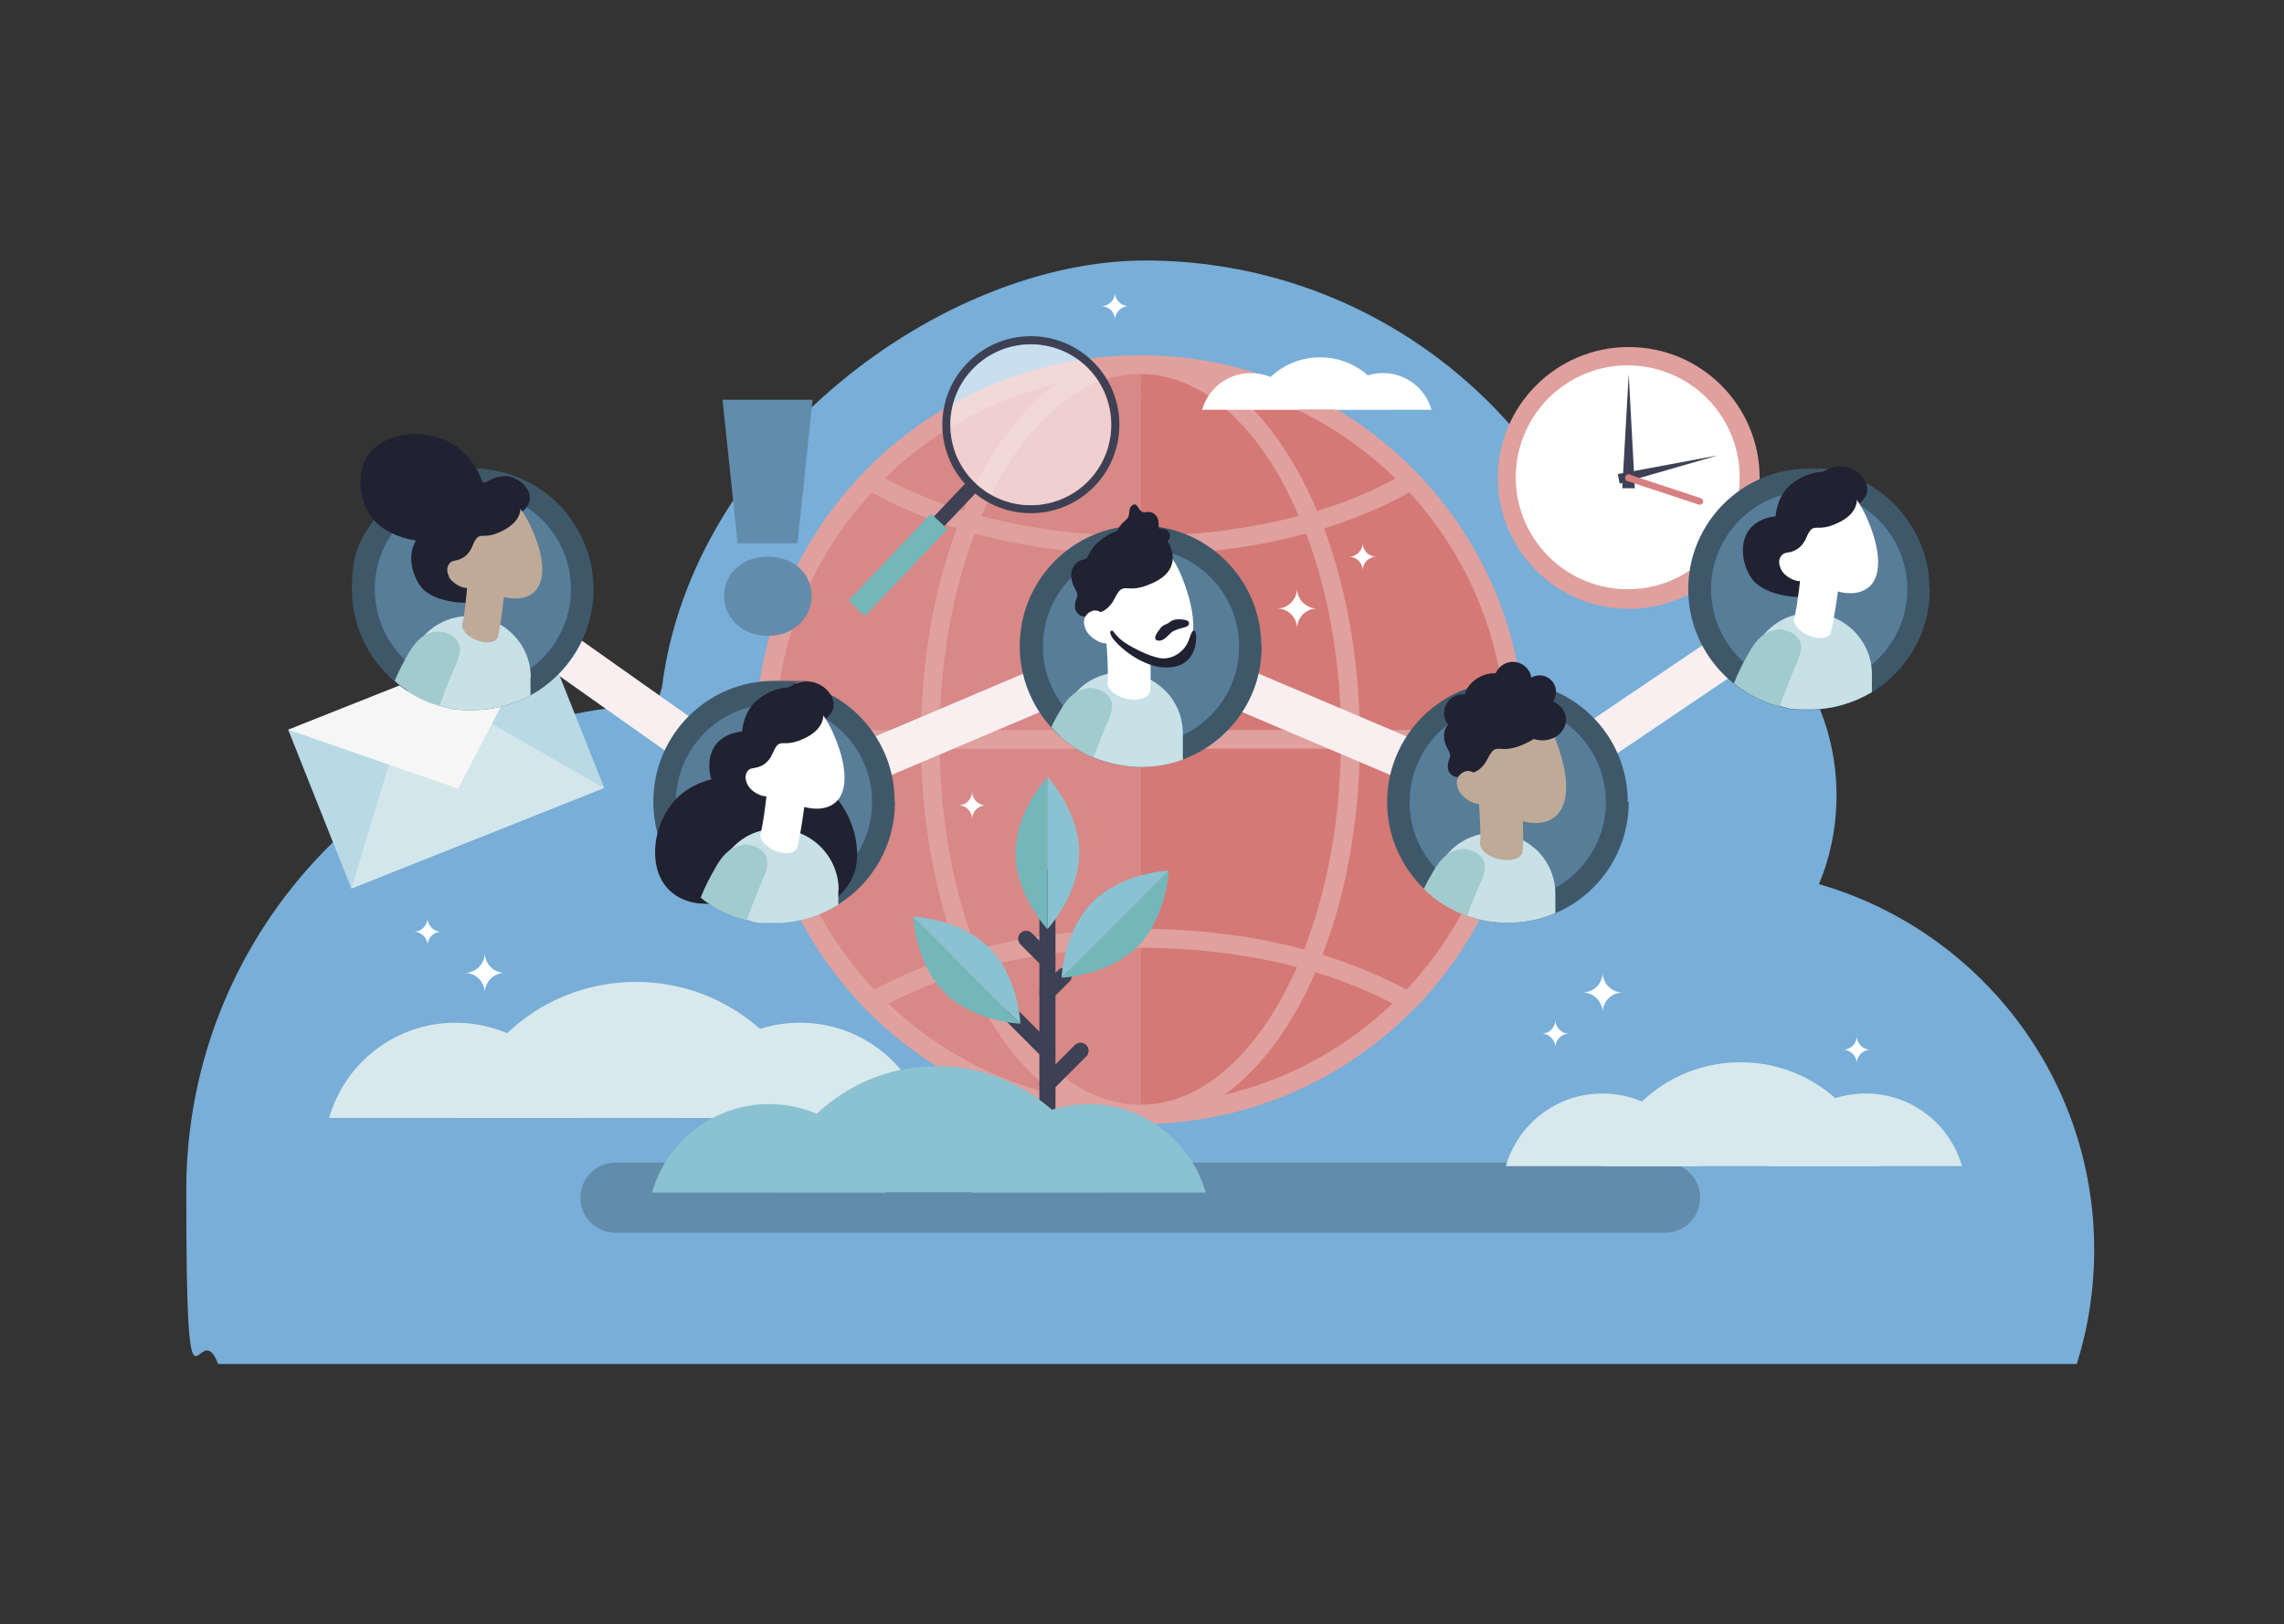 <?xml version="1.0" encoding="UTF-8"?>
<svg id="Capa_1" data-name="Capa 1" xmlns="http://www.w3.org/2000/svg" version="1.1" viewBox="0 0 710 505">
  <rect x="0" y="0" width="710" height="505" fill="#333333" stroke="none"/>
  <defs>
    <style>
      .cls-1 {
        fill: #8ac2d1;
      }

      .cls-1, .cls-2, .cls-3, .cls-4, .cls-5, .cls-6, .cls-7, .cls-8, .cls-9, .cls-10, .cls-11, .cls-12, .cls-13, .cls-14, .cls-15, .cls-16, .cls-17, .cls-18, .cls-19, .cls-20, .cls-21 {
        stroke-width: 0px;
      }

      .cls-2 {
        fill: #c8e1e7;
      }

      .cls-3 {
        fill: #3e586a;
      }

      .cls-4 {
        fill: #d68080;
      }

      .cls-5 {
        fill: #d7e9ec;
      }

      .cls-6 {
        fill: #577d99;
      }

      .cls-22 {
        stroke: #f9eff0;
        stroke-miterlimit: 10;
        stroke-width: 13px;
      }

      .cls-22, .cls-23, .cls-24 {
        fill: none;
      }

      .cls-23 {
        stroke: #3e4054;
        stroke-width: 5px;
      }

      .cls-23, .cls-24 {
        stroke-linecap: round;
        stroke-linejoin: round;
      }

      .cls-7 {
        opacity: .6;
      }

      .cls-7, .cls-18 {
        fill: #fff;
      }

      .cls-8 {
        fill: #d88886;
      }

      .cls-24 {
        stroke: #d68081;
        stroke-width: 2.1px;
      }

      .cls-9 {
        fill: #618cac;
      }

      .cls-10 {
        fill: #bfaa98;
      }

      .cls-11 {
        fill: #a2cbcd;
      }

      .cls-12 {
        fill: #78aed7;
      }

      .cls-13 {
        fill: #d2e6ec;
      }

      .cls-14 {
        fill: #dfa09e;
      }

      .cls-15 {
        fill: #d47975;
      }

      .cls-16 {
        fill: #f6f6f6;
      }

      .cls-17 {
        fill: #73b7bb;
      }

      .cls-19 {
        fill: #3e4054;
      }

      .cls-20 {
        fill: #b9d9e4;
      }

      .cls-21 {
        fill: #202131;
      }
    </style>
  </defs>
  <path class="cls-12" d="M565.5,274.8c3.5-8.5,5.4-17.8,5.4-27.5,0-39.8-32.3-72.1-72.1-72.1s-1.7,0-2.6,0c-22.5-55.3-76.8-94.2-140.2-94.2s-140.9,57.9-150.2,132.6c-.5,1.8-1.1,3.6-1.5,5.4-81.3,2.5-146.4,69.2-146.4,151.1s3.5,37.2,9.9,54h577.8c3.5-11.2,5.4-23.1,5.4-35.5,0-54-36.2-99.5-85.6-113.7Z"/>
  <path class="cls-9" d="M517.7,383.3H191.3c-6,0-10.9-4.9-10.9-10.9h0c0-6,4.9-10.9,10.9-10.9h326.3c6,0,10.9,4.9,10.9,10.9h0c0,6-4.9,10.9-10.9,10.9Z"/>
  <g>
    <path class="cls-5" d="M498.1,340c-14.3,0-26.3,9.6-30,22.6h60c-3.7-13.1-15.7-22.6-30-22.6Z"/>
    <path class="cls-5" d="M579.9,340c-14.3,0-26.3,9.6-30,22.6h60c-3.7-13.1-15.7-22.6-30-22.6Z"/>
    <path class="cls-5" d="M541,330.3c-20.4,0-37.5,13.7-42.8,32.3h85.7c-5.3-18.6-22.5-32.3-42.8-32.3Z"/>
  </g>
  <g>
    <path class="cls-5" d="M141.6,318c-18.7,0-34.4,12.5-39.3,29.6h78.6c-4.9-17.1-20.6-29.6-39.3-29.6Z"/>
    <path class="cls-5" d="M248.7,318c-18.7,0-34.4,12.5-39.3,29.6h78.6c-4.9-17.1-20.6-29.6-39.3-29.6Z"/>
    <path class="cls-5" d="M197.7,305.3c-26.7,0-49.1,17.9-56.1,42.3h112.2c-7-24.4-29.5-42.3-56.1-42.3Z"/>
  </g>
  <g>
    <g>
      <path class="cls-8" d="M354.5,113.4c-33.1,0-63,13.8-84.2,36-20,20.9-32.3,49.3-32.3,80.6s12.7,60.5,33.2,81.5c21.2,21.6,50.7,35.1,83.3,35.1s.1,0,.2,0V113.4c0,0-.1,0-.2,0Z"/>
      <path class="cls-15" d="M471,229.9c0-31.3-12.3-59.6-32.3-80.6-21.2-22.1-51-35.9-84-36v233.1c32.6,0,62-13.5,83.1-35,20.6-21,33.2-49.8,33.2-81.5Z"/>
    </g>
    <path class="cls-14" d="M474,229.9c0-30.7-11.6-58.7-30.7-79.8h.1c0,0-2.6-2.7-2.6-2.7-11-11.5-24-20.6-38.6-27-14.1-6.2-29.2-9.5-44.7-9.9-1,0-2.1,0-3.1,0s-2.1,0-3.1,0c-15.5.4-30.5,3.7-44.7,9.9-14.6,6.4-27.6,15.4-38.6,27l-2.6,2.7h.1c-19.1,21.2-30.7,49.2-30.7,79.9s12,59.5,31.5,80.8h-.1c0,0,2.7,2.8,2.7,2.8,22.7,23.2,53,35.9,85.4,35.9s62.7-12.8,85.4-35.9l2.7-2.7h-.1c19.6-21.3,31.5-49.7,31.5-80.8ZM422.7,227c-.3-22.6-4.2-44.2-11.1-62.7,9.6-3,18.5-6.7,26.5-11.2,18,19.6,29.2,45.4,30,73.9h-45.3ZM408.9,302.3c8.6,2.6,16.7,5.9,24,9.7-14.4,13.7-32.3,23.7-52.3,28.4,8.4-6,16.1-15,22.7-26.7,2-3.6,3.9-7.4,5.6-11.4ZM398.1,310.9c-11.8,21-27.3,32.6-43.6,32.6s-31.8-11.6-43.6-32.6c-1.8-3.2-3.5-6.6-5.1-10.2,15-3.9,31.5-6,48.7-6s33.7,2.1,48.7,6c-1.6,3.5-3.3,6.9-5.1,10.2ZM305.8,313.8c6.6,11.7,14.2,20.7,22.7,26.7-20-4.7-37.9-14.7-52.3-28.4,7.3-3.9,15.4-7.1,24-9.7,1.7,4,3.6,7.8,5.6,11.4ZM354.5,288.8c-17.9,0-35.2,2.2-51,6.4-7.1-18.2-11.1-39.7-11.4-62.4h124.7c-.3,22.7-4.3,44.2-11.4,62.4-15.7-4.2-33-6.4-51-6.4ZM292.1,227c.3-22.1,4.1-43.1,10.9-61.1,15.8,4.3,33.3,6.6,51.5,6.6s35.6-2.3,51.5-6.6c6.8,17.9,10.6,39,10.9,61.1h-124.7ZM354.5,116.3s0,0,0,0c16.3,0,31.8,11.6,43.6,32.6,2,3.6,3.9,7.5,5.6,11.5-15.1,4-31.9,6.2-49.3,6.2s-34.1-2.1-49.3-6.2c1.7-4,3.6-7.8,5.6-11.5,11.8-21,27.3-32.6,43.6-32.6,0,0,0,0,0,0ZM409.4,158.8c-1.9-4.5-3.9-8.7-6.2-12.7-6.6-11.7-14.2-20.7-22.7-26.7,20.4,4.8,38.8,15.2,53.3,29.4-7.4,4-15.6,7.4-24.4,10.1ZM328.4,119.4c-8.4,6-16.1,15-22.7,26.7-2.3,4-4.3,8.3-6.2,12.7-8.8-2.7-17-6.1-24.4-10.1,14.5-14.2,32.9-24.6,53.3-29.4ZM297.4,164.3c-6.9,18.5-10.8,40.1-11.1,62.7h-45.3c.7-28.4,12-54.3,30-73.9,8,4.5,16.9,8.2,26.5,11.2ZM286.3,232.9c.3,23.2,4.4,45.2,11.6,64-9.4,2.9-18.2,6.5-26.1,10.8-18.5-19.7-30.1-45.9-30.8-74.8h45.3ZM411.1,296.9c7.3-18.8,11.3-40.9,11.6-64h45.3c-.7,28.9-12.3,55.2-30.8,74.8-7.9-4.3-16.7-7.9-26.1-10.8Z"/>
  </g>
  <g>
    <line class="cls-23" x1="325.6" y1="360.2" x2="325.6" y2="273"/>
    <line class="cls-23" x1="325.6" y1="337" x2="335.9" y2="326.7"/>
    <line class="cls-23" x1="325.6" y1="326.8" x2="314.9" y2="316.1"/>
    <line class="cls-23" x1="325.6" y1="298.5" x2="319" y2="291.9"/>
    <g>
      <path class="cls-1" d="M325.6,241.6v47.3s9.9-10.6,9.9-23.7-9.9-23.7-9.9-23.7Z"/>
      <path class="cls-17" d="M315.7,265.2c0,13.1,9.9,23.7,9.9,23.7v-47.3s-9.9,10.6-9.9,23.7Z"/>
    </g>
    <g>
      <path class="cls-17" d="M317.2,318.3l-33.3-33.3s.5,14.4,9.7,23.6c9.2,9.2,23.6,9.7,23.6,9.7Z"/>
      <path class="cls-1" d="M307.5,294.7c-9.2-9.2-23.6-9.7-23.6-9.7l33.3,33.3s-.5-14.4-9.7-23.6Z"/>
    </g>
    <line class="cls-23" x1="325.6" y1="308.5" x2="330.7" y2="303.4"/>
    <g>
      <path class="cls-17" d="M363.3,270.7l-33.3,33.3s14.4-.5,23.6-9.7c9.2-9.2,9.7-23.6,9.7-23.6Z"/>
      <path class="cls-1" d="M339.7,280.4c-9.2,9.2-9.7,23.6-9.7,23.6l33.3-33.3s-14.4.5-23.6,9.7Z"/>
    </g>
  </g>
  <path class="cls-18" d="M479.2,321.4c2.4,0,4.3-1.9,4.3-4.3,0,2.4,1.9,4.3,4.3,4.3-2.4,0-4.3,1.9-4.3,4.3,0-2.4-1.9-4.3-4.3-4.3Z"/>
  <path class="cls-18" d="M572.9,326.4c2.4,0,4.3-1.9,4.3-4.3,0,2.4,1.9,4.3,4.3,4.3-2.4,0-4.3,1.9-4.3,4.3,0-2.4-1.9-4.3-4.3-4.3Z"/>
  <path class="cls-18" d="M419.3,173.1c2.4,0,4.3-1.9,4.3-4.3,0,2.4,1.9,4.3,4.3,4.3-2.4,0-4.3,1.9-4.3,4.3,0-2.4-1.9-4.3-4.3-4.3Z"/>
  <path class="cls-18" d="M128.6,289.7c2.4,0,4.3-1.9,4.3-4.3,0,2.4,1.9,4.3,4.3,4.3-2.4,0-4.3,1.9-4.3,4.3,0-2.4-1.9-4.3-4.3-4.3Z"/>
  <path class="cls-18" d="M342.3,95.2c2.4,0,4.3-1.9,4.3-4.3,0,2.4,1.9,4.3,4.3,4.3-2.4,0-4.3,1.9-4.3,4.3,0-2.4-1.9-4.3-4.3-4.3Z"/>
  <path class="cls-18" d="M297.9,250.4c2.4,0,4.3-1.9,4.3-4.3,0,2.4,1.9,4.3,4.3,4.3-2.4,0-4.3,1.9-4.3,4.3,0-2.4-1.9-4.3-4.3-4.3Z"/>
  <g>
    <path class="cls-1" d="M239.1,343.3c-17.3,0-31.9,11.6-36.4,27.5h72.8c-4.5-15.9-19.1-27.5-36.4-27.5Z"/>
    <path class="cls-1" d="M338.4,343.3c-17.3,0-31.9,11.6-36.4,27.5h72.8c-4.5-15.9-19.1-27.5-36.4-27.5Z"/>
    <path class="cls-1" d="M291.1,331.5c-24.7,0-45.6,16.6-52,39.2h104.1c-6.5-22.6-27.3-39.2-52-39.2Z"/>
  </g>
  <line class="cls-22" x1="240.6" y1="249.4" x2="354.7" y2="201"/>
  <line class="cls-22" x1="354.7" y1="201" x2="468.7" y2="249.4"/>
  <line class="cls-22" x1="468.7" y1="249.4" x2="566.6" y2="183.2"/>
  <line class="cls-22" x1="240.6" y1="249.4" x2="147" y2="183.2"/>
  <g>
    <path class="cls-3" d="M278.2,249.4c0,13.4-7,25.2-17.6,31.8-5.8,3.6-12.6,5.7-19.9,5.7s-5.7-.3-8.5-1c-3.5-.8-6.7-2.1-9.8-3.8-.7-.4-1.4-.8-2.1-1.3-.9-.5-1.7-1.1-2.5-1.8-6.5-5-11.3-12-13.5-20.2-.8-3.1-1.2-6.3-1.2-9.6,0-20.7,16.8-37.5,37.5-37.5s4.7.2,6.9.6h0c3.9.7,7.5,2,10.9,3.8,11.7,6.3,19.7,18.8,19.7,33Z"/>
    <path class="cls-6" d="M240.6,279.9c-16.8,0-30.5-13.7-30.5-30.5s13.7-30.5,30.5-30.5,30.5,13.7,30.5,30.5-13.7,30.5-30.5,30.5Z"/>
    <g>
      <path class="cls-21" d="M239.5,257.8c0,1.9-.3,3.8-.7,5.6-.2.9-.4,1.8-.7,2.6-.9,2.6-2.1,5.1-3.5,7.1-1.9,2.7-4.1,4.7-6.4,5.9-1.8.9-3.8,1.5-5.8,1.8-.7.1-1.4.2-2.1.2-1,0-2.1,0-3.1-.1-5-.6-9.5-3.1-11.8-7.8-2.1-4.2-2.2-9.3-1-14.1,1.2-4.5,3.6-8.7,6.8-11.6,2.8-2.5,6.4-4.2,10-5.1,3.8-.9,7.6-.9,10.7.2,2.6.9,4.7,2.5,5.8,4.9,0,0,0,0,0,0,0,0,0,.2.1.3,0,.3.2.5.3.7.5,1.2.8,2.5,1,3.8.3,1.8.5,3.6.4,5.4Z"/>
      <path class="cls-21" d="M232.1,258.6c-1.6,8.6,3.1,19.7,11.3,23.7,8.2,3.9,17.9-1.6,21.6-9.5,3.8-7.8.2-23.6-11.7-30.4-7.9-4.5-19.2,5.3-21.2,16.1Z"/>
      <path class="cls-2" d="M260.6,276.8v4.5c-5.8,3.6-12.6,5.7-19.9,5.7s-5.7-.3-8.5-1c-3.5-.8-6.7-2.1-9.8-3.8v-5.5c0-4.7,1.7-9,4.6-12.4,1.4-1.6,3.1-3,4.9-4.1,1.4-.8,3-1.5,4.7-1.9,1-.3,1.9-.4,3-.5.6,0,1.3-.1,2-.1,2.6,0,5,.5,7.2,1.4,2.4,1,4.5,2.4,6.3,4.2,3.5,3.5,5.6,8.2,5.6,13.5Z"/>
      <path class="cls-21" d="M251.5,211.9c-3.8-.3-8.3,2.2-9.7,5.9-1.3,3.7,1.4,7.6,5,8.9,3.5,1.3,10.8-2.4,12.1-6.1,1.3-3.7-2.6-8.3-7.4-8.7Z"/>
      <path class="cls-21" d="M243.4,231.1c-5-4.1-13.8-5.2-19-1.4-5.3,3.8-4.8,12-1,17.3,3.8,5.3,17.4,7.4,22.6,3.5,5.3-3.8,3.8-14.1-2.6-19.4Z"/>
      <path class="cls-18" d="M235.3,238c4.9,10.5,16.3,15.6,22.7,12.6,6.4-3,5.5-13,.6-23.5-4.9-10.5-12.7-13.5-19.1-10.4-6.4,3-9.1,10.8-4.2,21.3Z"/>
      <path class="cls-18" d="M232.3,243.8c1.1,2.5,5,4.4,6.8,3.6,1.8-.8,1.3-3,.1-5.5-1.1-2.5-3.7-4.1-5.4-3.2-1.8.8-2.7,2.6-1.5,5.1Z"/>
      <path class="cls-21" d="M230.6,232s-.9-7.8,3.2-12.7c4.1-4.9,14.5-9.2,21.1-.9,0,0,4.1,6.3-3.9,10.7-8.1,4.3-8.3-.7-10.8,5.1-2.5,5.8-7.5,4.1-7.9,5.3l-1.7-7.4Z"/>
      <path class="cls-18" d="M239,239.5l12.2,1.1c-.1,1.7-1.8,17.5-3.5,23.2-.8,1.7-3.9,2-7,.6-2.8-1.3-4.6-3.4-4.3-5.1h0c1-3.5,2.2-14,2.7-19.8Z"/>
      <path class="cls-11" d="M238,271.4c-.7,1.5-1.3,3-1.9,4.4h0c-1.5,3.7-2.8,7.1-3.9,10.2-3.5-.8-6.7-2.1-9.8-3.8-.7-.4-1.4-.8-2.1-1.3-.9-.5-1.7-1.1-2.5-1.8,1.3-3.3,3-6.6,5-10,1.4-2.4,2.8-3.9,4.1-4.8,1.5-1.1,3-1.4,4.5-1.7.1,0,.2,0,.4,0,1.6,0,4.9.9,6.2,3.3.7,1.3.9,3.1,0,5.3Z"/>
    </g>
  </g>
  <g>
    <path class="cls-3" d="M506.3,249.4c0,15.5-9.4,28.8-22.7,34.5-4.5,2-9.5,3-14.8,3s-8.7-.8-12.7-2.2c-3.9-1.4-7.5-3.4-10.7-5.9-1-.8-1.9-1.6-2.8-2.5-7-6.8-11.4-16.4-11.4-26.9,0-16.3,10.4-30.1,24.8-35.3,2.7-1,5.5-1.6,8.4-2,.3,0,.6,0,.9,0,1.1,0,2.1-.1,3.2-.2h.1c1.9,0,3.8.1,5.6.4.6,0,1.1.2,1.7.3,0,0,0,0,0,0,2.7.5,5.2,1.3,7.6,2.4,13.3,5.8,22.5,19,22.5,34.4Z"/>
    <path class="cls-6" d="M468.7,279.9c-16.8,0-30.5-13.7-30.5-30.5s13.7-30.5,30.5-30.5,30.5,13.7,30.5,30.5-13.7,30.5-30.5,30.5Z"/>
    <g>
      <path class="cls-2" d="M483.5,278v5.9c-4.5,2-9.5,3-14.8,3s-8.7-.8-12.7-2.2c-3.9-1.4-7.5-3.4-10.7-5.9v-.8c0-4.7,1.7-9,4.6-12.4,2.6-3.1,6.2-5.3,10.3-6.2,1.4-.3,2.8-.5,4.2-.5,3.3,0,6.4.8,9,2.3,1.6.9,3.1,2,4.5,3.3,3.5,3.5,5.6,8.2,5.6,13.5Z"/>
      <path class="cls-11" d="M461,272.6c-1.9,4.4-3.6,8.4-4.9,12.2-3.9-1.4-7.5-3.4-10.7-5.9-1-.8-1.9-1.6-2.8-2.5.9-2,2-3.9,3.2-5.9,1.4-2.4,2.8-3.9,4.1-4.8,1.5-1.1,3-1.4,4.5-1.7,2.2-.4,9.5,1.9,6.5,8.6Z"/>
      <g>
        <path class="cls-10" d="M457,240c4.8,11.9,17,18.1,24.3,15.2,7.3-3,6.8-14,2-25.9-4.8-11.9-13.2-15.5-20.4-12.6-7.3,3-10.7,11.4-5.8,23.3Z"/>
        <path class="cls-10" d="M459,240.4l13.4-1.3c.2,1.8,1.6,19.3.9,25.9-.5,2-3.8,3-7.5,2.1-3.3-.8-5.6-2.8-5.7-4.6h0c.4-4-.5-15.6-1.1-22Z"/>
        <path class="cls-21" d="M479.7,219.5c-.3-.4-.6-.8-.9-1.1.6-.9,1.1-1.9.6-2.8-.5-1.1-2-1.4-3.3-1.4,0-1.1,0-2.3-.4-3.3-.5-1-1.5-1.8-2.6-1.8-1.1,0-1.7.4-2.6-.4-.6-.5-.8-1.3-1.4-1.8-.7-.5-1.7.3-2,1.2-.2.9-.1,1.8-.5,2.6-.3.7-1,1.1-1.5,1.6-.8.7-1.4,1.6-1.8,2.6-2.8,1-5.2,2.7-6.9,4.4-1.1,1.2-2,2.7-2.6,4.1-.1,0-.3.2-.4.3-.3.1-.7.2-1.1.3-1.7.4-2.9,1.9-3.3,3.6-.3,1.7.1,3.5.9,5,.4.8,1,1.7.9,2.6,0,.4-.3.8-.4,1.2-.4,1.1-.5,2.4,0,3.5.6,1.1,1.7,1.8,2.9,1.7.4,0,.8-.2,1.2-.3.6-.2,1.5-.4,2.3-.7,1.8-.4,4-1.4,5.6-4.6,3.1-6.2,3.1-.6,12.2-5,9.1-4.3,4.9-11.5,4.9-11.5Z"/>
        <path class="cls-10" d="M453.3,245.4c1.1,2.8,5.3,5.2,7.3,4.4,2-.8,1.6-3.3.5-6-1.1-2.8-3.8-4.7-5.8-3.9-2,.8-3.1,2.8-2,5.5Z"/>
        <ellipse class="cls-21" cx="479.4" cy="223.8" rx="7.4" ry="6.4"/>
        <path class="cls-21" d="M468.4,211.3c1.3,2.3-.4,5.9-3.9,7.9-3.5,2-7.5,1.8-8.8-.6-1.3-2.3.4-5.9,3.9-7.9,3.5-2,7.5-1.8,8.8.6Z"/>
        <circle class="cls-21" cx="454.7" cy="221.7" r="5.8"/>
        <circle class="cls-21" cx="470.3" cy="211.6" r="5.8"/>
        <circle class="cls-21" cx="478.6" cy="215.1" r="5.1"/>
      </g>
    </g>
  </g>
  <g>
    <path class="cls-18" d="M388.8,116c-7.2,0-13.2,4.8-15.1,11.4h30.2c-1.9-6.6-7.9-11.4-15.1-11.4Z"/>
    <path class="cls-18" d="M429.9,116c-7.2,0-13.2,4.8-15.1,11.4h30.2c-1.9-6.6-7.9-11.4-15.1-11.4Z"/>
    <path class="cls-18" d="M410.3,111.1c-10.2,0-18.9,6.9-21.5,16.2h43.1c-2.7-9.4-11.3-16.2-21.5-16.2Z"/>
  </g>
  <path class="cls-9" d="M224.7,124.3h27.9l-4.7,44.6h-18.6l-4.7-44.6ZM225.1,185.3c0-6.9,5.6-12.2,13.6-12.2s13.6,5.3,13.6,12.2-5.6,12.4-13.6,12.4-13.6-5.6-13.6-12.4Z"/>
  <g>
    <circle class="cls-14" cx="506.3" cy="148.6" r="40.7"/>
    <circle class="cls-18" cx="506.3" cy="148.6" r="34.8" transform="translate(270.9 620.8) rotate(-79.9)"/>
    <polygon class="cls-19" points="506.3 116.3 504.3 151.8 508.2 151.8 506.3 116.3"/>
    <polygon class="cls-19" points="534 141.6 502.9 147.4 503.5 150.4 534 141.6"/>
    <path class="cls-4" d="M505.2,148.6c0-.6.5-1.1,1.1-1.1s1.1.5,1.1,1.1-.5,1.1-1.1,1.1-1.1-.5-1.1-1.1Z"/>
    <line class="cls-24" x1="506.3" y1="148.6" x2="528.4" y2="155.9"/>
  </g>
  <g>
    <path class="cls-3" d="M599.9,183.2c0,13.6-7.2,25.5-18.1,32.1-5.7,3.4-12.3,5.4-19.5,5.4s-6.2-.4-9.1-1.1c-3.4-.8-6.6-2.2-9.6-3.9-1.6-1-3.2-2-4.7-3.2-8.6-6.9-14.1-17.5-14.1-29.3,0-20.7,16.8-37.5,37.5-37.5s3.6.1,5.4.4c4.4.6,8.5,2,12.2,4,11.8,6.3,19.9,18.8,19.9,33.1Z"/>
    <path class="cls-6" d="M562.4,213.7c-16.8,0-30.5-13.7-30.5-30.5s13.7-30.5,30.5-30.5,30.5,13.7,30.5,30.5-13.7,30.5-30.5,30.5Z"/>
    <g>
      <path class="cls-2" d="M581.9,209.8v5.4c-5.7,3.4-12.3,5.4-19.5,5.4s-6.2-.4-9.1-1.1c-3.4-.8-6.6-2.2-9.6-3.9v-5.9c0-4.7,1.7-9,4.6-12.4,2.5-2.9,5.8-5.1,9.6-6.1,1.6-.4,3.2-.6,4.9-.6,2.5,0,5,.5,7.2,1.4,2.4,1,4.5,2.4,6.3,4.2,3.5,3.5,5.6,8.2,5.6,13.5Z"/>
      <path class="cls-21" d="M572.8,145c-3.8-.3-8.3,2.2-9.7,5.9-1.3,3.7,1.4,7.6,5,8.9,3.5,1.3,10.8-2.4,12.1-6.1,1.3-3.7-2.6-8.3-7.4-8.7Z"/>
      <path class="cls-21" d="M564.7,164.2c-5-4.1-13.8-5.2-19-1.4-5.3,3.8-4.8,12-1,17.3,3.8,5.3,17.4,7.4,22.6,3.5,5.3-3.8,3.8-14.1-2.6-19.4Z"/>
      <path class="cls-18" d="M556.6,171c4.9,10.5,16.3,15.6,22.7,12.6,6.4-3,5.5-13,.6-23.5-4.9-10.5-12.7-13.5-19.1-10.4-6.4,3-9.1,10.8-4.2,21.3Z"/>
      <path class="cls-18" d="M553.6,176.9c1.1,2.5,5,4.4,6.8,3.6,1.8-.8,1.3-3,.1-5.5-1.1-2.5-3.7-4.1-5.4-3.2-1.8.8-2.7,2.6-1.5,5.1Z"/>
      <path class="cls-21" d="M551.9,165s-.9-7.8,3.2-12.7c4.1-4.9,14.5-9.2,21.1-.9,0,0,4.1,6.3-3.9,10.7-8.1,4.3-8.3-.7-10.8,5.1-2.5,5.8-7.5,4.1-7.9,5.3l-1.7-7.4Z"/>
      <path class="cls-18" d="M560.3,172.6l12.2,1.1c-.1,1.7-1.8,17.5-3.5,23.2-.8,1.7-3.9,2-7,.6-2.8-1.3-4.6-3.4-4.3-5.1h0c1-3.5,2.2-14,2.7-19.8Z"/>
      <path class="cls-11" d="M559.3,204.4c-2.4,5.6-4.4,10.6-6,15.2-3.4-.8-6.6-2.2-9.6-3.9-1.6-1-3.2-2-4.7-3.2,1.3-3.4,3-6.8,5.1-10.3,1.4-2.4,2.8-3.9,4.1-4.8,1.5-1.1,3-1.4,4.5-1.7,2.2-.3,9.5,1.9,6.5,8.6Z"/>
    </g>
  </g>
  <g>
    <rect class="cls-20" x="96.4" y="209.4" width="84.6" height="53.1" transform="translate(-77.4 68) rotate(-21.7)"/>
    <polygon class="cls-13" points="187.8 245 109.2 276.3 128.9 211.3 187.8 245"/>
    <polygon class="cls-16" points="142.4 245.2 89.6 226.9 168.2 195.7 142.4 245.2"/>
  </g>
  <g>
    <path class="cls-3" d="M392.2,201c0,16.2-10.2,29.9-24.6,35.2-4,1.5-8.4,2.3-13,2.3s-10.2-1.1-14.8-3c-3.8-1.6-7.4-3.9-10.4-6.7-.9-.8-1.8-1.7-2.7-2.7-6-6.7-9.7-15.5-9.7-25.2,0-18.4,13.2-33.7,30.7-36.9,2.2-.4,4.5-.6,6.8-.6s3.7.1,5.6.4c18.1,2.7,32,18.3,32,37.1Z"/>
    <path class="cls-6" d="M354.7,231.5c-16.8,0-30.5-13.7-30.5-30.5s13.7-30.5,30.5-30.5,30.5,13.7,30.5,30.5-13.7,30.5-30.5,30.5Z"/>
    <g>
      <path class="cls-2" d="M367.7,228.1v8.1c-4,1.5-8.4,2.3-13,2.3s-10.2-1.1-14.8-3c-3.8-1.6-7.4-3.9-10.4-6.7v-.7c0-4.7,1.7-9,4.6-12.4,2.6-3.1,6.2-5.3,10.3-6.2,1.4-.3,2.8-.5,4.2-.5,3.3,0,6.4.8,9,2.3,1.6.9,3.1,2,4.5,3.3,3.5,3.5,5.6,8.2,5.6,13.5Z"/>
      <path class="cls-11" d="M345.1,222.7c-2,4.6-3.7,8.9-5.2,12.8-3.8-1.6-7.4-3.9-10.4-6.7-.9-.8-1.8-1.7-2.7-2.7.9-1.9,1.9-3.8,3.1-5.7,1.4-2.4,2.8-3.9,4.1-4.8,1.5-1.1,3-1.4,4.5-1.7,2.2-.3,9.5,1.9,6.5,8.6Z"/>
      <g>
        <path class="cls-18" d="M341.1,190.1c4.8,11.9,17,18.1,24.3,15.2,7.3-3,6.8-14,2-25.9-4.8-11.9-13.2-15.5-20.4-12.6-7.3,3-10.7,11.4-5.8,23.3Z"/>
        <path class="cls-18" d="M343.2,190.5l13.4-1.3c.2,1.8,1.6,19.3.9,25.9-.5,2-3.8,3-7.5,2.1-3.3-.8-5.6-2.8-5.7-4.6h0c.4-4-.5-15.6-1.1-22Z"/>
        <path class="cls-21" d="M368.1,192.7c-1.3-.2-2.8-.3-4,.4-.4.3-.8.6-1.2.8-.3.2-.6.2-.9.4-.7.3-1.2.9-1.6,1.5-.7.8-2.3,3.1-.4,3.4.4,0,.9,0,1.3-.2,1.4-.6,2.2-2.1,3.5-2.8.2-.1.5-.2.7-.3.8-.3,1.6-.6,2.5-.8.4-.1.8-.2,1.1-.4.3-.2.6-.6.5-1,0-.7-.9-.9-1.6-1Z"/>
        <path class="cls-21" d="M363.8,169.6c-.3-.4-.6-.8-.9-1.1.6-.9,1.1-1.9.6-2.8-.5-1.1-2-1.4-3.3-1.4,0-1.1,0-2.3-.4-3.3-.5-1-1.5-1.8-2.6-1.8-1.1,0-1.7.4-2.6-.4-.6-.5-.8-1.3-1.4-1.8-.7-.5-1.7.3-2,1.2-.2.9-.1,1.8-.5,2.6-.3.7-1,1.1-1.5,1.6-.8.7-1.4,1.6-1.8,2.6-2.8,1-5.2,2.7-6.9,4.4-1.1,1.2-2,2.7-2.6,4.1-.1,0-.3.2-.4.3-.3.1-.7.2-1.1.3-1.7.4-2.9,1.9-3.3,3.6-.3,1.7.1,3.5.9,5,.4.8,1,1.7.9,2.6,0,.4-.3.8-.4,1.2-.4,1.1-.5,2.4,0,3.5.6,1.1,1.7,1.8,2.9,1.7.4,0,.8-.2,1.2-.3.6-.2,1.5-.4,2.3-.7,1.8-.4,4-1.4,5.6-4.6,3.1-6.2,3.1-.6,12.2-5,9.1-4.3,4.9-11.5,4.9-11.5Z"/>
        <path class="cls-18" d="M337.4,195.5c1.1,2.8,5.3,5.2,7.3,4.4,2-.8,1.6-3.3.5-6-1.1-2.8-3.8-4.7-5.8-3.9-2,.8-3.1,2.8-2,5.5Z"/>
        <path class="cls-21" d="M346,196.1s-1.7-.4-.4,1.9c1.3,2.3,9.5,10.1,17.9,9.5,8.4-.5,8.5-8.5,8.3-10.1-.2-1.6-1-2.4-2.1,1.2-1.1,3.6-4.7,6.4-8.6,6.1-3.8-.4-10.5-4-12.4-5.6-1.8-1.5-2.8-3-2.8-3Z"/>
      </g>
    </g>
  </g>
  <g>
    <rect class="cls-19" x="282.6" y="143.9" width="4.4" height="51.4" transform="translate(195 -149.5) rotate(43.5)"/>
    <rect class="cls-17" x="275.6" y="157" width="7" height="37.3" transform="translate(197.6 -143.9) rotate(43.5)"/>
    <g>
      <path class="cls-19" d="M339.4,112.1c-11-10.5-28.5-10-38.9,1-10.5,11-10,28.5,1,38.9,11,10.5,28.5,10,38.9-1,10.5-11,10-28.5-1-38.9ZM303.2,150.2c-10-9.5-10.4-25.4-.9-35.4,9.5-10,25.4-10.4,35.4-.9,10,9.5,10.4,25.4.9,35.4-9.5,10-25.4,10.4-35.4.9Z"/>
      <circle class="cls-7" cx="320.4" cy="132.1" r="25"/>
    </g>
  </g>
  <path class="cls-18" d="M492,308.6c3.4,0,6.2-2.8,6.2-6.2,0,3.4,2.8,6.2,6.2,6.2-3.4,0-6.2,2.8-6.2,6.2,0-3.4-2.8-6.2-6.2-6.2Z"/>
  <path class="cls-18" d="M144.5,302.5c3.4,0,6.2-2.8,6.2-6.2,0,3.4,2.8,6.2,6.2,6.2-3.4,0-6.2,2.8-6.2,6.2,0-3.4-2.8-6.2-6.2-6.2Z"/>
  <path class="cls-18" d="M397,189.2c3.4,0,6.2-2.8,6.2-6.2,0,3.4,2.8,6.2,6.2,6.2-3.4,0-6.2,2.8-6.2,6.2,0-3.4-2.8-6.2-6.2-6.2Z"/>
  <g>
    <path class="cls-3" d="M184.5,183.2c0,14.2-7.9,26.6-19.6,33-5.3,2.9-11.5,4.6-18,4.6s-7-.5-10.3-1.4c-3.6-1-6.9-2.5-9.9-4.5-1.4-.9-2.8-1.9-4.1-3.1-8.1-6.9-13.2-17.1-13.2-28.6s2.5-15.4,6.8-21.5c6.8-9.7,18-16,30.7-16s.8,0,1.2,0c20.2.6,36.4,17.2,36.4,37.5Z"/>
    <path class="cls-6" d="M147,213.7c-16.8,0-30.5-13.7-30.5-30.5s13.7-30.5,30.5-30.5,30.5,13.7,30.5,30.5-13.7,30.5-30.5,30.5Z"/>
    <g>
      <path class="cls-2" d="M164.9,210.5v5.7c-5.3,2.9-11.5,4.6-18,4.6s-7-.5-10.3-1.4c-3.6-1-6.9-2.5-9.9-4.5v-4.3c0-4.7,1.7-9,4.6-12.4,3.2-3.7,7.8-6.2,13-6.6.5,0,1,0,1.6,0,3.6,0,6.9,1,9.8,2.7,1.4.8,2.6,1.8,3.7,2.9,3.5,3.5,5.6,8.2,5.6,13.5Z"/>
      <path class="cls-11" d="M142.4,205.1c-2.3,5.2-4.2,9.9-5.7,14.2-3.6-1-6.9-2.5-9.9-4.5-1.4-.9-2.8-1.9-4.1-3.1,1.2-2.9,2.7-5.9,4.5-8.9,1.4-2.4,2.8-3.9,4.1-4.8,1.5-1.1,3-1.4,4.5-1.6,2.2-.4,9.5,1.9,6.5,8.6Z"/>
      <path class="cls-21" d="M157.2,148.1c-3.6-.2-8,2.3-9.2,5.9s1.6,7.3,5,8.4c3.4,1.1,10.3-2.6,11.5-6.2,1.2-3.6-2.8-7.9-7.4-8.2Z"/>
      <path class="cls-21" d="M142.5,139.2c-6.7-5.1-18.3-5.9-25.3-.6-7,5.4-6.4,16.1-1.3,22.7,5.1,6.6,20.2,10.4,31.2,3.1,7.3-4.8,3.8-18.8-4.7-25.2Z"/>
      <path class="cls-21" d="M149.8,166.7c-4.9-3.9-13.4-4.7-18.4-.9-5,3.8-4.3,11.7-.5,16.7,3.8,5,16.9,6.6,21.9,2.8,5-3.8,3.3-13.7-3-18.6Z"/>
      <path class="cls-10" d="M142.2,173.6c5,10,16.1,14.6,22.2,11.6,6.1-3.1,5-12.7,0-22.7-5-10-12.5-12.6-18.7-9.6-6.1,3.1-8.5,10.7-3.5,20.7Z"/>
      <path class="cls-10" d="M139.5,179.3c1.2,2.3,5,4.2,6.7,3.3,1.7-.8,1.2-2.9,0-5.3-1.2-2.3-3.6-3.8-5.3-3-1.7.8-2.5,2.6-1.3,5Z"/>
      <path class="cls-21" d="M137.6,167.9s-1.1-7.5,2.8-12.3c3.9-4.8,13.7-9.3,20.3-1.5,0,0,4.1,6-3.5,10.4-7.6,4.4-8-.5-10.3,5.2s-7.1,4.1-7.4,5.4l-1.8-7.1Z"/>
      <path class="cls-10" d="M145.8,175l11.7.7c0,1.6-1.3,16.9-2.8,22.5-.7,1.7-3.7,2-6.7.8-2.7-1.1-4.5-3.2-4.3-4.8h0c.9-3.4,1.7-13.5,2.1-19.2Z"/>
    </g>
  </g>
</svg>